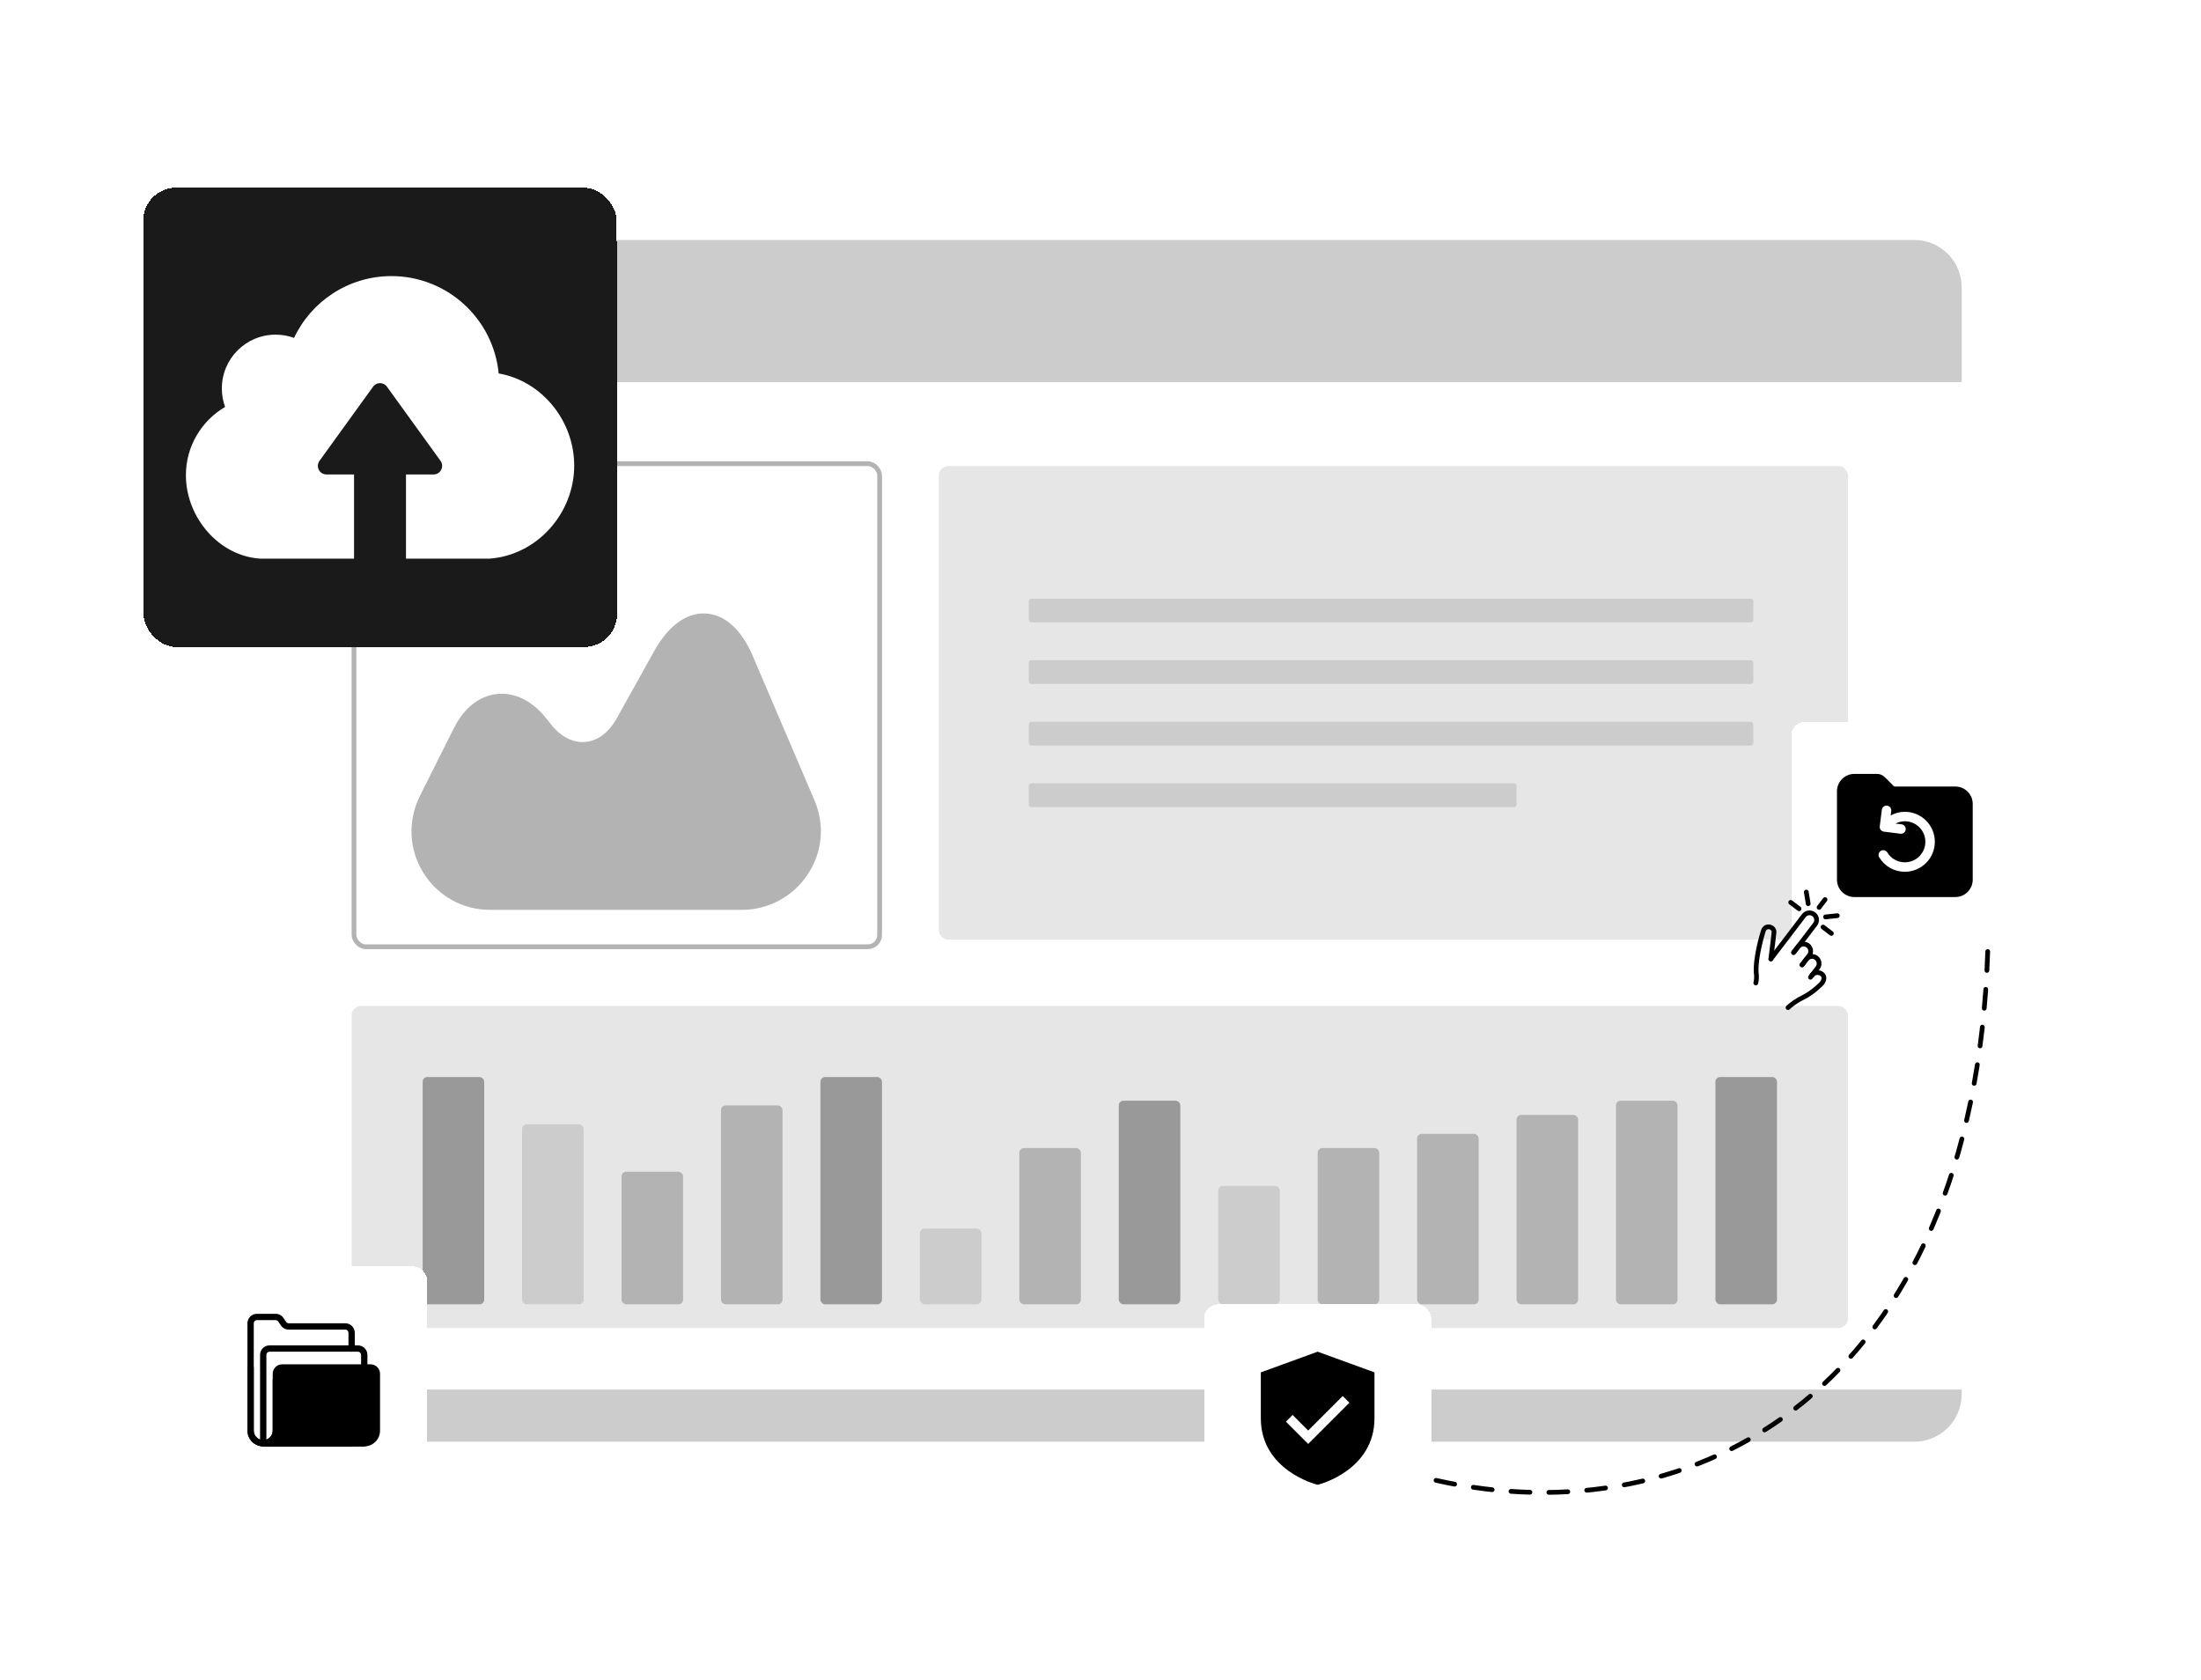 <svg width="692" height="528" viewBox="0 0 692 528" fill="none" xmlns="http://www.w3.org/2000/svg">
<g filter="url(#filter0_d_5299_810)">
<rect x="74.82" y="75.05" width="541.935" height="378.164" rx="14.888" fill="white"/>
</g>
<path d="M74.82 90.331C74.82 82.108 81.486 75.442 89.708 75.442H601.867C610.09 75.442 616.755 82.108 616.755 90.331V120.107H74.82V90.331Z" fill="#CCCCCC"/>
<circle cx="107.574" cy="97.775" r="5.955" fill="#1A1A1A"/>
<circle cx="128.418" cy="97.775" r="5.955" fill="#1A1A1A"/>
<circle cx="149.261" cy="97.775" r="5.955" fill="#1A1A1A"/>
<path d="M74.82 436.836H616.755V438.325C616.755 446.548 610.09 453.214 601.867 453.214H89.708C81.486 453.214 74.82 446.548 74.82 438.325V436.836Z" fill="#CCCCCC"/>
<rect x="111.296" y="145.77" width="165.261" height="151.861" rx="3.722" stroke="#B3B3B3" stroke-width="1.489"/>
<path d="M256.077 251.603L236.66 206.193C233.124 197.881 227.851 193.166 221.834 192.856C215.879 192.546 210.11 196.702 205.705 204.642L193.918 225.796C191.437 230.263 187.901 232.93 184.055 233.241C180.147 233.613 176.238 231.566 173.075 227.533L171.71 225.796C167.305 220.275 161.846 217.608 156.263 218.166C150.68 218.724 145.903 222.571 142.74 228.836L132.008 250.238C128.161 257.992 128.534 266.987 133.062 274.308C137.591 281.628 145.469 286.032 154.092 286.032H233.248C241.561 286.032 249.315 281.876 253.906 274.928C258.621 267.98 259.365 259.233 256.077 251.603Z" fill="#B3B3B3"/>
<path d="M162.722 199.25C174.302 199.25 183.69 189.863 183.69 178.283C183.69 166.703 174.302 157.315 162.722 157.315C151.142 157.315 141.754 166.703 141.754 178.283C141.754 189.863 151.142 199.25 162.722 199.25Z" fill="#B3B3B3"/>
<rect x="110.552" y="316.241" width="470.471" height="101.241" rx="2.978" fill="#E6E6E6"/>
<rect x="295.167" y="146.514" width="285.856" height="148.883" rx="2.978" fill="#E6E6E6"/>
<rect x="323.455" y="188.201" width="227.792" height="7.444" rx="0.744" fill="#CCCCCC"/>
<rect x="323.455" y="207.556" width="227.792" height="7.444" rx="0.744" fill="#CCCCCC"/>
<rect x="323.455" y="226.911" width="227.792" height="7.444" rx="0.744" fill="#CCCCCC"/>
<rect x="323.455" y="246.266" width="153.35" height="7.444" rx="0.744" fill="#CCCCCC"/>
<rect x="132.884" y="338.573" width="19.355" height="71.464" rx="1.489" fill="#999999"/>
<rect x="164.15" y="353.462" width="19.355" height="56.576" rx="1.489" fill="#CCCCCC"/>
<rect x="195.416" y="368.35" width="19.355" height="41.687" rx="1.489" fill="#B3B3B3"/>
<rect x="226.681" y="347.506" width="19.355" height="62.531" rx="1.489" fill="#B3B3B3"/>
<rect x="257.946" y="338.573" width="19.355" height="71.464" rx="1.489" fill="#999999"/>
<rect x="289.212" y="386.216" width="19.355" height="23.821" rx="1.489" fill="#CCCCCC"/>
<rect x="320.478" y="360.906" width="19.355" height="49.132" rx="1.489" fill="#B3B3B3"/>
<rect x="351.743" y="346.018" width="19.355" height="64.02" rx="1.489" fill="#999999"/>
<rect x="383.008" y="372.817" width="19.355" height="37.221" rx="1.489" fill="#CCCCCC"/>
<rect x="414.274" y="360.906" width="19.355" height="49.132" rx="1.489" fill="#B3B3B3"/>
<rect x="445.54" y="356.439" width="19.355" height="53.598" rx="1.489" fill="#B3B3B3"/>
<rect x="476.805" y="350.484" width="19.355" height="59.553" rx="1.489" fill="#B3B3B3"/>
<rect x="508.07" y="346.018" width="19.355" height="64.02" rx="1.489" fill="#B3B3B3"/>
<rect x="539.336" y="338.573" width="19.355" height="71.464" rx="1.489" fill="#999999"/>
<g filter="url(#filter1_d_5299_810)">
<rect width="148.883" height="144.417" rx="10.422" transform="matrix(1 0 0.001 1 45 59)" fill="#1A1A1A" shape-rendering="crispEdges"/>
<g clip-path="url(#clip0_5299_810)">
<path d="M153.84 175.624H134.108H128.794H127.647L127.647 149.157H136.303C138.498 149.157 139.795 146.662 138.498 144.866L121.66 121.567C120.587 120.07 118.367 120.07 117.294 121.567L100.456 144.866C99.159 146.662 100.431 149.157 102.651 149.157H111.307L111.307 175.624H110.16H104.846H81.971C68.875 174.901 58.447 162.653 58.447 149.382C58.447 140.226 63.411 132.244 70.77 127.928C70.097 126.107 69.748 124.161 69.748 122.116C69.748 112.761 77.306 105.203 86.661 105.203C88.681 105.203 90.627 105.552 92.448 106.225C97.862 94.75 109.536 86.793 123.107 86.793C140.668 86.818 155.137 100.263 156.783 117.401C170.279 119.721 180.532 132.219 180.532 146.363C180.532 161.48 168.757 174.577 153.84 175.624Z" fill="white"/>
</g>
</g>
<g filter="url(#filter2_d_5299_810)">
<rect x="563.157" y="226.911" width="71.464" height="71.464" rx="4.466" fill="white" shape-rendering="crispEdges"/>
<path d="M614.77 247.258H595.741C595.61 247.258 595.483 247.206 595.39 247.113L592.583 244.306C591.927 243.649 591.054 243.288 590.127 243.288H583.008C579.998 243.288 577.549 245.737 577.549 248.747V276.539C577.549 279.549 579.998 281.998 583.008 281.998H614.77C617.781 281.998 620.229 279.549 620.229 276.539V252.717C620.229 249.707 617.781 247.258 614.77 247.258ZM598.889 274.057C595.578 274.057 592.568 272.367 590.837 269.537C590.409 268.835 590.63 267.918 591.332 267.49C592.031 267.055 592.948 267.282 593.379 267.982C594.563 269.922 596.624 271.08 598.889 271.08C602.446 271.08 605.341 268.185 605.341 264.628C605.341 261.071 602.446 258.176 598.889 258.176C597.855 258.176 596.854 258.435 595.958 258.898L597.868 259.138C598.683 259.241 599.261 259.985 599.159 260.801C599.064 261.553 598.423 262.104 597.683 262.104C597.621 262.104 597.558 262.1 597.495 262.092L592.287 261.437C591.896 261.389 591.539 261.185 591.298 260.873C591.055 260.561 590.947 260.165 590.996 259.774L591.654 254.565C591.757 253.749 592.503 253.179 593.317 253.274C594.133 253.376 594.711 254.121 594.608 254.937L594.429 256.351C595.784 255.615 597.309 255.199 598.889 255.199C604.088 255.199 608.319 259.429 608.319 264.628C608.319 269.827 604.088 274.057 598.889 274.057Z" fill="black"/>
</g>
<g filter="url(#filter3_d_5299_810)">
<rect x="62.909" y="398.127" width="71.464" height="71.464" rx="4.466" fill="white" shape-rendering="crispEdges"/>
<path d="M82.76 454.702C81.444 454.701 80.183 454.178 79.253 453.247C78.322 452.317 77.799 451.055 77.797 449.74V429.889C77.797 429.625 77.902 429.373 78.088 429.187C78.274 429.001 78.527 428.896 78.79 428.896C79.053 428.896 79.306 429.001 79.492 429.187C79.678 429.373 79.782 429.625 79.782 429.889V449.74C79.782 450.529 80.096 451.287 80.655 451.845C81.213 452.404 81.97 452.717 82.76 452.717C83.55 452.717 84.307 452.404 84.866 451.845C85.424 451.287 85.738 450.529 85.738 449.74V433.859C85.738 433.596 85.842 433.343 86.028 433.157C86.215 432.971 86.467 432.866 86.73 432.866C86.994 432.866 87.246 432.971 87.432 433.157C87.618 433.343 87.723 433.596 87.723 433.859V449.74C87.721 451.055 87.198 452.317 86.268 453.247C85.337 454.178 84.076 454.701 82.76 454.702Z" fill="black"/>
<path d="M114.522 454.702H82.761C82.497 454.702 82.245 454.598 82.059 454.412C81.873 454.226 81.768 453.973 81.768 453.71V425.918C81.768 425.129 82.082 424.371 82.64 423.813C83.199 423.254 83.956 422.941 84.746 422.941H112.537C113.327 422.941 114.084 423.254 114.643 423.813C115.201 424.371 115.515 425.129 115.515 425.918V453.71C115.515 453.973 115.41 454.226 115.224 454.412C115.038 454.598 114.786 454.702 114.522 454.702ZM83.753 452.717H113.53V425.918C113.53 425.655 113.425 425.403 113.239 425.216C113.053 425.03 112.801 424.926 112.537 424.926H84.746C84.483 424.926 84.23 425.03 84.044 425.216C83.858 425.403 83.753 425.655 83.753 425.918V452.717Z" fill="black"/>
<path d="M110.552 454.703H82.76C82.337 454.704 81.916 454.649 81.508 454.537C80.445 454.263 79.504 453.642 78.832 452.774C78.16 451.905 77.796 450.838 77.797 449.74V415.993C77.797 415.203 78.111 414.446 78.669 413.888C79.228 413.329 79.985 413.015 80.775 413.015H86.661C87.151 413.014 87.634 413.135 88.066 413.367C88.498 413.599 88.866 413.934 89.136 414.343L89.946 415.549C90.036 415.686 90.158 415.798 90.302 415.876C90.446 415.953 90.607 415.993 90.77 415.993H108.567C109.356 415.993 110.114 416.307 110.672 416.865C111.231 417.424 111.544 418.181 111.544 418.971V423.934C111.544 424.197 111.44 424.449 111.254 424.635C111.067 424.821 110.815 424.926 110.552 424.926C110.288 424.926 110.036 424.821 109.85 424.635C109.664 424.449 109.559 424.197 109.559 423.934V418.971C109.559 418.707 109.455 418.455 109.268 418.269C109.082 418.083 108.83 417.978 108.567 417.978H90.77C90.28 417.979 89.797 417.858 89.365 417.627C88.933 417.395 88.565 417.059 88.295 416.65L87.485 415.444C87.395 415.308 87.273 415.195 87.129 415.118C86.985 415.041 86.824 415 86.661 415.001H80.775C80.512 415.001 80.259 415.105 80.073 415.291C79.887 415.477 79.782 415.73 79.782 415.993V449.74C79.782 450.401 80.003 451.042 80.409 451.564C80.814 452.085 81.382 452.456 82.023 452.618C82.263 452.686 82.511 452.719 82.76 452.718H109.559V430.881C109.559 430.618 109.664 430.366 109.85 430.18C110.036 429.993 110.288 429.889 110.552 429.889C110.815 429.889 111.067 429.993 111.254 430.18C111.44 430.366 111.544 430.618 111.544 430.881V453.71C111.544 453.973 111.44 454.226 111.254 454.412C111.067 454.598 110.815 454.703 110.552 454.703Z" fill="black"/>
<path d="M116.508 428.896H88.716C87.926 428.896 87.169 429.21 86.61 429.768C86.052 430.327 85.738 431.084 85.738 431.874V449.74C85.738 450.529 85.425 451.287 84.866 451.845C84.308 452.404 83.55 452.717 82.761 452.717C82.497 452.717 82.245 452.822 82.059 453.008C81.873 453.194 81.768 453.447 81.768 453.71C81.768 453.973 81.873 454.226 82.059 454.412C82.245 454.598 82.497 454.702 82.761 454.702H114.522C115.838 454.701 117.1 454.178 118.03 453.247C118.96 452.317 119.484 451.055 119.485 449.74V431.874C119.485 431.084 119.171 430.327 118.613 429.768C118.055 429.21 117.297 428.896 116.508 428.896Z" fill="black"/>
</g>
<g filter="url(#filter4_d_5299_810)">
<rect x="378.542" y="410.038" width="71.464" height="71.464" rx="4.466" fill="white" shape-rendering="crispEdges"/>
<path d="M414.274 424.926L396.408 431.424V445.866C396.408 462.185 413.744 466.624 413.919 466.667L414.274 466.753L414.628 466.667C414.803 466.624 432.14 462.185 432.14 445.866V431.424L414.274 424.926ZM411.296 453.926L404.288 446.918L406.393 444.813L411.296 449.716L422.154 438.858L424.259 440.963L411.296 453.926Z" fill="black"/>
</g>
<path d="M451.495 465.372C532.636 483.735 620.477 436.836 624.944 299.119" stroke="black" stroke-width="1.489" stroke-linecap="round" stroke-linejoin="round" stroke-dasharray="5.96 5.96"/>
<g clip-path="url(#clip1_5299_810)">
<path d="M571.924 285.256L573.798 282.8" stroke="black" stroke-width="1.489" stroke-linecap="round" stroke-linejoin="round"/>
<path d="M563.003 283.682L565.636 285.69" stroke="black" stroke-width="1.489" stroke-linecap="round" stroke-linejoin="round"/>
<path d="M573.166 291.436L575.798 293.445" stroke="black" stroke-width="1.489" stroke-linecap="round" stroke-linejoin="round"/>
<path d="M573.955 288.25L577.646 287.857" stroke="black" stroke-width="1.489" stroke-linecap="round" stroke-linejoin="round"/>
<path d="M568.501 284.088L567.904 280.425" stroke="black" stroke-width="1.489" stroke-linecap="round" stroke-linejoin="round"/>
<path d="M563.919 299.43L565.274 297.654C566.022 296.674 567.423 296.485 568.404 297.233C569.384 297.981 569.573 299.383 568.825 300.363L566.567 303.323" stroke="black" stroke-width="1.489" stroke-linecap="round" stroke-linejoin="round"/>
<path d="M569.667 306.624L571.473 304.257C572.221 303.276 572.032 301.874 571.052 301.126C570.071 300.378 568.67 300.567 567.922 301.547L566.567 303.323" stroke="black" stroke-width="1.489" stroke-linecap="round" stroke-linejoin="round"/>
<path d="M556.756 301.455L567.141 287.843C567.89 286.863 569.291 286.674 570.272 287.422C571.252 288.17 571.441 289.572 570.692 290.552L563.919 299.43" stroke="black" stroke-width="1.489" stroke-linecap="round" stroke-linejoin="round"/>
<path d="M552.023 309.018C552.463 307.369 552.15 305.794 552.15 305.794C551.851 300.6 554.366 292.731 554.366 292.731C555.05 290.408 557.901 291.378 557.756 293.068L557.489 295.46L556.756 301.455" stroke="black" stroke-width="1.489" stroke-linecap="round" stroke-linejoin="round"/>
<path d="M562.164 316.755C563.11 315.879 564.705 314.602 566.916 313.539C570.024 312.045 572.808 309.109 572.808 309.109C573.556 308.129 573.778 306.951 572.797 306.203C571.816 305.455 570.415 305.643 569.667 306.624" stroke="black" stroke-width="1.489" stroke-linecap="round" stroke-linejoin="round"/>
<path d="M569.667 306.624L569.215 307.216" stroke="black" stroke-width="1.489" stroke-linecap="round" stroke-linejoin="round"/>
</g>
<defs>
<filter id="filter0_d_5299_810" x="0.378" y="0.608" width="690.819" height="527.047" filterUnits="userSpaceOnUse" color-interpolation-filters="sRGB">
<feFlood flood-opacity="0" result="BackgroundImageFix"/>
<feColorMatrix in="SourceAlpha" type="matrix" values="0 0 0 0 0 0 0 0 0 0 0 0 0 0 0 0 0 0 127 0" result="hardAlpha"/>
<feOffset/>
<feGaussianBlur stdDeviation="37.221"/>
<feComposite in2="hardAlpha" operator="out"/>
<feColorMatrix type="matrix" values="0 0 0 0 0 0 0 0 0 0 0 0 0 0 0 0 0 0 0.16 0"/>
<feBlend mode="normal" in2="BackgroundImageFix" result="effect1_dropShadow_5299_810"/>
<feBlend mode="normal" in="SourceGraphic" in2="effect1_dropShadow_5299_810" result="shape"/>
</filter>
<filter id="filter1_d_5299_810" x="8.299" y="22.299" width="222.38" height="217.818" filterUnits="userSpaceOnUse" color-interpolation-filters="sRGB">
<feFlood flood-opacity="0" result="BackgroundImageFix"/>
<feColorMatrix in="SourceAlpha" type="matrix" values="0 0 0 0 0 0 0 0 0 0 0 0 0 0 0 0 0 0 127 0" result="hardAlpha"/>
<feOffset/>
<feGaussianBlur stdDeviation="18.35"/>
<feComposite in2="hardAlpha" operator="out"/>
<feColorMatrix type="matrix" values="0 0 0 0 0 0 0 0 0 0 0 0 0 0 0 0 0 0 0.25 0"/>
<feBlend mode="normal" in2="BackgroundImageFix" result="effect1_dropShadow_5299_810"/>
<feBlend mode="normal" in="SourceGraphic" in2="effect1_dropShadow_5299_810" result="shape"/>
</filter>
<filter id="filter2_d_5299_810" x="548.269" y="212.023" width="101.241" height="101.241" filterUnits="userSpaceOnUse" color-interpolation-filters="sRGB">
<feFlood flood-opacity="0" result="BackgroundImageFix"/>
<feColorMatrix in="SourceAlpha" type="matrix" values="0 0 0 0 0 0 0 0 0 0 0 0 0 0 0 0 0 0 127 0" result="hardAlpha"/>
<feOffset/>
<feGaussianBlur stdDeviation="7.444"/>
<feComposite in2="hardAlpha" operator="out"/>
<feColorMatrix type="matrix" values="0 0 0 0 0 0 0 0 0 0 0 0 0 0 0 0 0 0 0.15 0"/>
<feBlend mode="normal" in2="BackgroundImageFix" result="effect1_dropShadow_5299_810"/>
<feBlend mode="normal" in="SourceGraphic" in2="effect1_dropShadow_5299_810" result="shape"/>
</filter>
<filter id="filter3_d_5299_810" x="48.021" y="383.239" width="101.241" height="101.241" filterUnits="userSpaceOnUse" color-interpolation-filters="sRGB">
<feFlood flood-opacity="0" result="BackgroundImageFix"/>
<feColorMatrix in="SourceAlpha" type="matrix" values="0 0 0 0 0 0 0 0 0 0 0 0 0 0 0 0 0 0 127 0" result="hardAlpha"/>
<feOffset/>
<feGaussianBlur stdDeviation="7.444"/>
<feComposite in2="hardAlpha" operator="out"/>
<feColorMatrix type="matrix" values="0 0 0 0 0 0 0 0 0 0 0 0 0 0 0 0 0 0 0.15 0"/>
<feBlend mode="normal" in2="BackgroundImageFix" result="effect1_dropShadow_5299_810"/>
<feBlend mode="normal" in="SourceGraphic" in2="effect1_dropShadow_5299_810" result="shape"/>
</filter>
<filter id="filter4_d_5299_810" x="363.654" y="395.149" width="101.241" height="101.241" filterUnits="userSpaceOnUse" color-interpolation-filters="sRGB">
<feFlood flood-opacity="0" result="BackgroundImageFix"/>
<feColorMatrix in="SourceAlpha" type="matrix" values="0 0 0 0 0 0 0 0 0 0 0 0 0 0 0 0 0 0 127 0" result="hardAlpha"/>
<feOffset/>
<feGaussianBlur stdDeviation="7.444"/>
<feComposite in2="hardAlpha" operator="out"/>
<feColorMatrix type="matrix" values="0 0 0 0 0 0 0 0 0 0 0 0 0 0 0 0 0 0 0.15 0"/>
<feBlend mode="normal" in2="BackgroundImageFix" result="effect1_dropShadow_5299_810"/>
<feBlend mode="normal" in="SourceGraphic" in2="effect1_dropShadow_5299_810" result="shape"/>
</filter>
<clipPath id="clip0_5299_810">
<rect width="122.084" height="122.084" fill="white" transform="translate(58.447 70.166)"/>
</clipPath>
<clipPath id="clip1_5299_810">
<rect width="35.732" height="35.732" fill="white" transform="translate(562.499 273.065) rotate(37.343)"/>
</clipPath>
</defs>
</svg>
